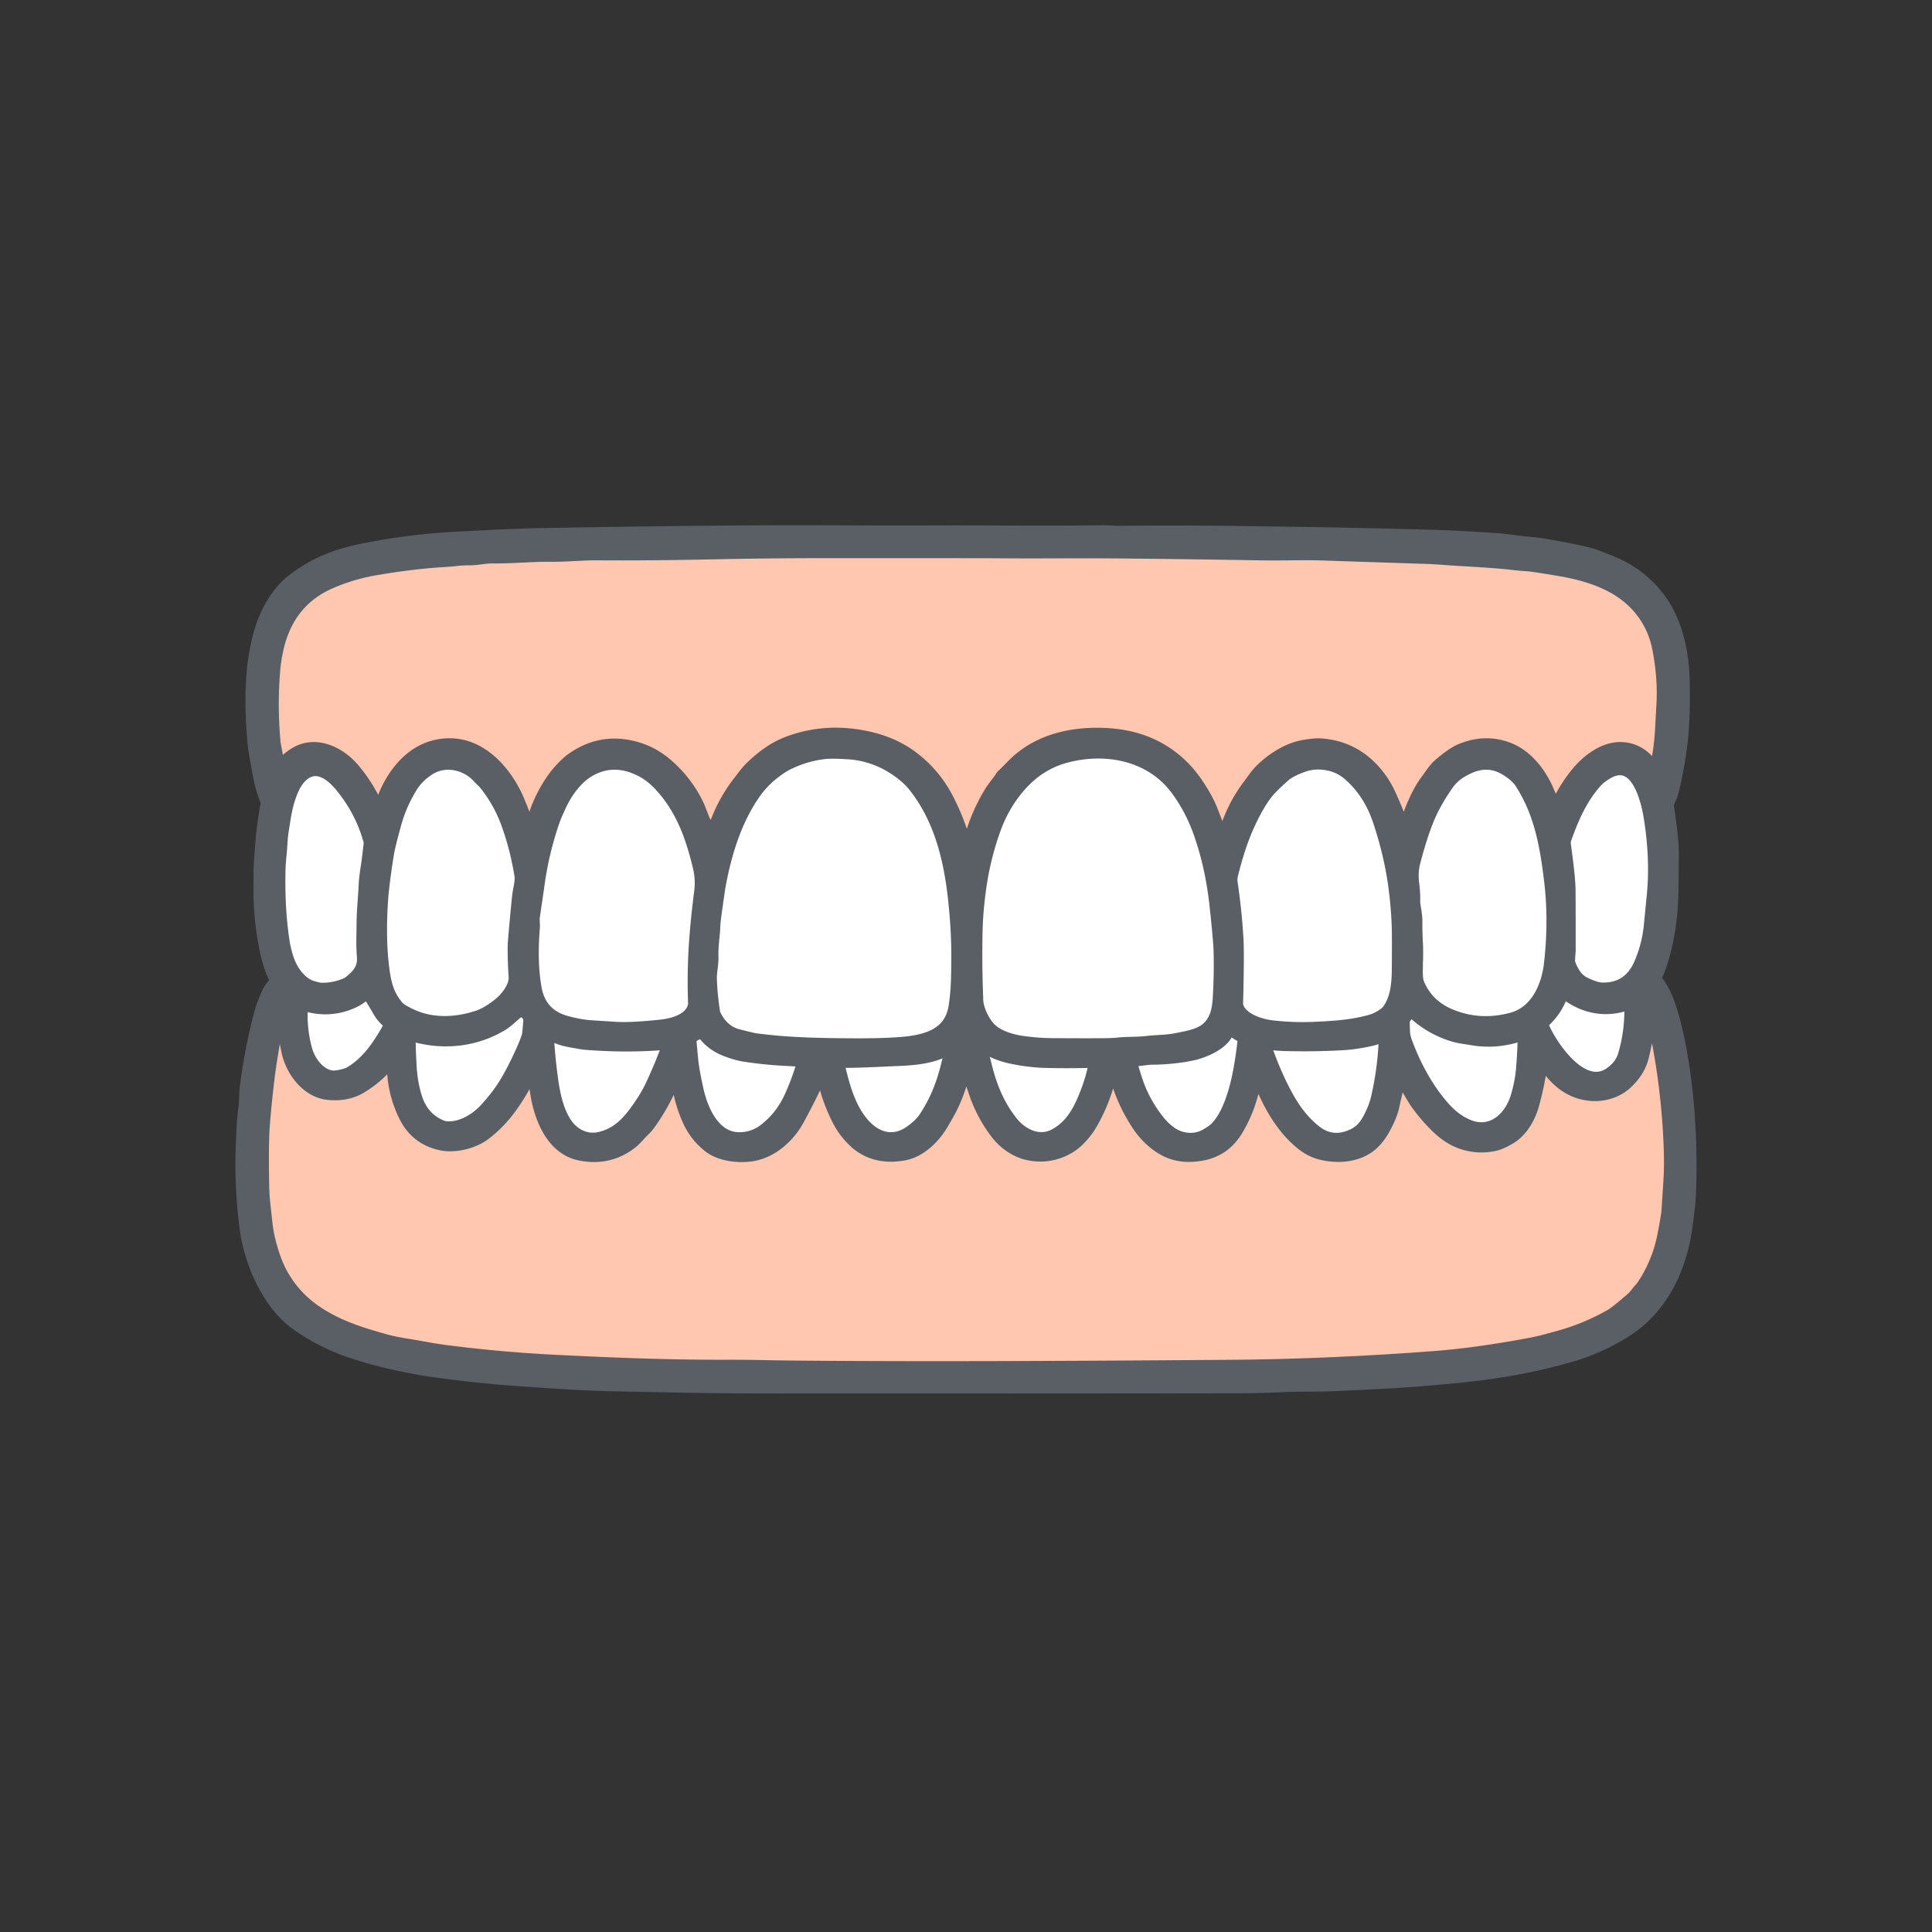 <svg xmlns="http://www.w3.org/2000/svg" width="80" height="80" fill="none"><rect width="100%" height="100%" fill="#333333" stroke="none"/><mask id="a" width="80" height="80" x="0" y="0" maskUnits="userSpaceOnUse" style="mask-type:alpha"><path fill="#fff" d="M0 0h80v80H0z"/></mask><g mask="url(#a)"><path fill="#5A5F66" d="M16.961 38.288a.16.16 0 0 1-.003.14 3 3 0 0 0-.13.3 8.7 8.7 0 0 0-.469 2.15q-.075.762-.132 1.216a1.4 1.4 0 0 1-.169.521c-.416.737-.873 1.39-1.56 1.796q-.167.1-.538.158c-.615.098-1.117-.539-1.274-1.078a5.4 5.4 0 0 1-.181-1.876 10.7 10.7 0 0 1 .303-1.9q.146-.578.393-1.118.402-.876.921-1.257a1.9 1.9 0 0 1 .745-.314q.355-.073.799.065.885.274 1.295 1.197m-.12-.033c-.287-.504-.656-.882-1.215-1.051-1.194-.362-2.017.553-2.407 1.56a9.2 9.2 0 0 0-.609 3.45c.008.703.117 1.559.637 2.022.318.284.824.29 1.194.089.646-.353 1.137-1.028 1.495-1.691.124-.233.2-.56.216-.794.08-1.182.218-2.383.696-3.44a.16.16 0 0 0-.007-.145M63.138 38.426q-.04-.105.064-.295.287-.523.745-.813a1.85 1.85 0 0 1 1.055-.304c1.196.032 1.899 1.27 2.168 2.291q.298 1.129.337 2.216a6.7 6.7 0 0 1-.266 2.178q-.128.428-.558.734c-1.079.766-2.262-.881-2.67-1.673-.141-.274-.202-.443-.222-.765a20 20 0 0 0-.217-2.025 8.6 8.6 0 0 0-.436-1.544m.101.001c.356.933.536 1.897.588 2.803a21 21 0 0 0 .096 1.033q.016.145.079.276.365.76.872 1.319c.417.46 1.148.914 1.744.504.438-.302.614-.815.688-1.361a9.5 9.5 0 0 0-.204-3.515c-.21-.864-.71-1.997-1.656-2.277q-.891-.264-1.656.348c-.23.184-.489.485-.558.77a.17.17 0 0 0 .007.1"/><path fill="#fff" d="M16.841 38.255a.16.16 0 0 1 .007.146c-.478 1.056-.616 2.257-.696 3.44a2.2 2.2 0 0 1-.217.793c-.357.663-.848 1.338-1.495 1.69-.37.202-.875.196-1.193-.088-.52-.463-.63-1.319-.637-2.021a9.2 9.2 0 0 1 .609-3.45c.39-1.008 1.213-1.923 2.407-1.561.559.17.928.547 1.215 1.051M63.232 38.326c.07-.284.328-.585.559-.77q.763-.612 1.655-.347c.947.28 1.446 1.412 1.656 2.276q.435 1.797.204 3.515c-.073.547-.25 1.06-.688 1.36-.596.411-1.326-.042-1.744-.503a5.5 5.5 0 0 1-.872-1.32.8.8 0 0 1-.08-.275 21 21 0 0 1-.095-1.033 9.4 9.4 0 0 0-.588-2.803.17.17 0 0 1-.007-.1"/><path fill="#5A5F66" d="M21.586 43.567q-.41.903-.777 1.463-.278.423-.71.895c-.414.453-1.076.839-1.698.743a.4.4 0 0 1-.07-.02q-.825-.314-1.103-1.203a5.3 5.3 0 0 1-.227-1.303 19 19 0 0 1-.035-1.685q.006-.164.051-.872a8 8 0 0 1 .086-.795q.038-.205.14-.789.061-.342.343-1.03.422-1.029 1.552-1.344.159-.043.631-.04.727.007 1.33.436.613.435.959 1.042c.112.198.112.367.08.617q-.165 1.25-.182 1.804-.023.766-.087 1.332-.02.17-.283.749m.452-3.972c.067-.392-.28-.839-.565-1.123q-.852-.851-1.998-.774c-.966.065-1.584.649-1.905 1.563q-.205.575-.285 1.069-.265 1.625-.19 3.53c.033.828.118 1.936.84 2.474.516.385 1.236.242 1.715-.136.938-.74 1.55-1.944 2.024-3.07q.098-.232.11-.466c.073-1.312.089-2.1.254-3.067M59.782 45.85c-.677-.77-1.199-1.731-1.554-2.703a1.4 1.4 0 0 1-.087-.354c-.033-.452.007-.84-.057-1.28-.037-.253.004-.562-.04-.833a37 37 0 0 1-.15-1.25.46.46 0 0 1 .056-.278q.261-.462.664-.828c.436-.397 1.117-.76 1.725-.734.225.01.458-.018.692.045.854.23 1.384.97 1.607 1.798q.144.532.151.573.162.855.258 1.835c.083.839.037 1.78-.033 2.54a5.7 5.7 0 0 1-.208 1.012c-.253.88-1.027 1.616-2.004 1.214a2.8 2.8 0 0 1-1.02-.756m-1.773-6.594a.3.3 0 0 0-.027.183c.173.943.186 1.73.231 3.035.013.353.06.554.187.875q.416 1.038 1.071 1.99c.563.817 1.8 1.87 2.755.893.462-.474.61-1.254.674-1.886a14.3 14.3 0 0 0-.294-4.66 3.8 3.8 0 0 0-.343-.89c-.364-.7-.917-1.076-1.727-1.102-1.07-.034-2.027.6-2.528 1.562"/><path fill="#fff" d="M21.473 38.472c.284.284.632.73.565 1.122-.165.967-.181 1.756-.254 3.068a1.4 1.4 0 0 1-.11.466c-.473 1.125-1.086 2.33-2.024 3.07-.48.377-1.199.52-1.714.136-.723-.539-.808-1.646-.84-2.474q-.077-1.905.189-3.53.08-.494.285-1.07c.322-.913.94-1.498 1.905-1.563q1.146-.077 1.998.775M58.009 39.256c.5-.962 1.457-1.596 2.527-1.561.81.025 1.363.402 1.727 1.101q.25.482.343.891.532 2.332.294 4.66c-.064.631-.212 1.411-.674 1.885-.955.977-2.192-.076-2.755-.892a10 10 0 0 1-1.071-1.991 2.3 2.3 0 0 1-.187-.874c-.045-1.305-.058-2.093-.231-3.036a.3.3 0 0 1 .026-.183"/><path fill="#5A5F66" d="M24.826 47.12c-.559.127-1.082-.14-1.398-.611-.323-.484-.473-1.156-.55-1.7q-.252-1.755-.192-3.041.037-.81.023-1.108a1 1 0 0 1 .01-.186c.118-.714.144-1.373.613-1.914a.3.3 0 0 1 .07-.058q.432-.254.944-.28.988-.054 1.491.005.397.047 1 .266.729.267 1.053.982a.2.2 0 0 1 .017.081c.003.208-.044.391-.063.657q-.099 1.395-.095 2.723 0 .121-.041.234a21 21 0 0 1-.704 1.713 6 6 0 0 1-.428.764c-.47.708-.928 1.287-1.75 1.473m2.95-7.372a.68.68 0 0 0-.12-.488c-.672-1.055-2.47-1.018-3.524-.903-.468.05-.78.216-.98.632a2.1 2.1 0 0 0-.196.574 17.8 17.8 0 0 0 .032 5.302c.116.744.359 1.889 1.232 2.137.63.18 1.269-.16 1.686-.631q.405-.46.563-.73.744-1.28 1.13-2.506c.025-.083.053-.243.055-.382q.011-1.726.121-3.005M56.823 46.033c-.188.417-.377.755-.794.956q-.864.412-1.589-.174a4.5 4.5 0 0 1-1.069-1.293 12.4 12.4 0 0 1-.861-1.886c-.16-.436-.22-.655-.217-1.09q.005-.584 0-1.601c-.004-.492-.038-.837-.073-1.346a.5.5 0 0 1 .04-.225c.519-1.175 2.243-1.224 3.372-1.17.78.037 1.342.364 1.497 1.17q.164.843.204 1.964.044 1.16-.006 1.978a13 13 0 0 1-.304 2.123 3 3 0 0 1-.2.594m.184-6.69c-.156-.772-.696-1.006-1.413-1.028-.996-.031-2.558-.037-3.137.891q-.162.26-.148.413c.047.492.123 1.287.123 1.918q0 .507.005 1.368.002.191.06.372c.364 1.142 1.257 3.422 2.551 3.744.49.122 1.046-.046 1.36-.466.274-.365.416-.775.535-1.255q.151-.617.218-1.35.162-1.755.005-3.566a9 9 0 0 0-.158-1.042"/><path fill="#fff" d="M27.775 39.748a39 39 0 0 0-.121 3.005c-.002.139-.03.3-.056.382a12.4 12.4 0 0 1-1.13 2.507q-.156.27-.562.729c-.417.471-1.056.81-1.686.631-.873-.248-1.116-1.393-1.232-2.137a17.8 17.8 0 0 1-.032-5.302q.034-.232.197-.574c.2-.416.51-.582.98-.632 1.053-.115 2.851-.152 3.524.903a.68.68 0 0 1 .118.488M55.594 38.315c.717.022 1.256.256 1.413 1.027q.12.583.159 1.041a20 20 0 0 1-.005 3.567 9 9 0 0 1-.219 1.35c-.118.48-.26.89-.534 1.255-.314.42-.87.588-1.36.466-1.294-.322-2.187-2.602-2.552-3.745a1.3 1.3 0 0 1-.059-.371q-.005-.861-.005-1.368c0-.631-.076-1.426-.123-1.919q-.014-.152.148-.412c.579-.929 2.141-.923 3.137-.891"/><path fill="#5A5F66" d="M30.608 47.133c-1.029-.002-1.534-1.14-1.729-2.02-.073-.332-.183-.857-.22-1.255l-.081-.86c-.074-.769-.038-1.51-.044-2.285-.002-.252.051-.512.085-.767q.063-.462.286-.755c.246-.325.76-.473 1.174-.507a9.7 9.7 0 0 1 2.465.115c.37.063.74.195.963.525q.127.187.155.65c.11 1.864-.172 3.796-.956 5.483q-.37.795-1.038 1.312a1.68 1.68 0 0 1-1.06.364m-.796-8.305c-.404.043-.849.302-.988.694-.113.318-.127.67-.161.99q-.06.552-.044 1.178.036 1.39.195 2.54c.135.967.457 2.696 1.715 2.797 1.39.112 2.193-1.63 2.52-2.74q.638-2.166.505-4.426c-.033-.58-.434-.846-.965-.942a9.7 9.7 0 0 0-2.777-.09M51.474 43.271c-.116.94-.289 1.946-.671 2.747q-.201.42-.455.68-.117.122-.415.294c-.46.265-1.038.202-1.463-.102a2.6 2.6 0 0 1-.527-.517q-.584-.75-.872-1.61a11 11 0 0 1-.453-1.803q-.027-.172-.132-1.065a12 12 0 0 1-.051-2.038c.021-.315.104-.609.396-.766a2.7 2.7 0 0 1 .85-.282 11.6 11.6 0 0 1 2.365-.148c.763.036 1.44.317 1.508 1.2q.075.986.05 1.7a23 23 0 0 1-.13 1.71m-4.37 1.288c.3.975 1.21 2.859 2.543 2.45.636-.195.96-.726 1.19-1.336q.233-.624.35-1.254.242-1.3.284-2.746c.018-.632.032-1.344-.062-2.017-.07-.509-.5-.777-.968-.828-.683-.073-3.714-.208-3.866.754a6 6 0 0 0-.05.782 13.5 13.5 0 0 0 .58 4.195"/><path fill="#fff" d="M28.824 39.521c.14-.391.584-.65.988-.693a9.7 9.7 0 0 1 2.777.091c.531.096.932.36.965.942a12.9 12.9 0 0 1-.505 4.425c-.327 1.11-1.13 2.853-2.52 2.74-1.258-.1-1.58-1.83-1.715-2.797a23 23 0 0 1-.195-2.539q-.016-.626.044-1.178c.034-.32.048-.672.161-.99"/><path fill="#5A5F66" d="M43.74 38.78c.226-.008.548.005.796.01.255.004.708.11.887.314.224.255.25.474.27.85q.013.228.009.408c-.017.773-.01 1.168-.069 1.745q-.104 1.002-.321 2.017a7 7 0 0 1-.266.94c-.285.779-.626 1.528-1.38 1.926-.642.341-1.344-.001-1.76-.52-.532-.666-.844-1.4-1.068-2.27q-.27-1.051-.34-1.69a23 23 0 0 1-.13-1.473 7.3 7.3 0 0 1 .064-1.285c.07-.506.372-.67.856-.785q.238-.057.769-.13c.537-.074 1.12-.04 1.682-.057m1.868 1.54c-.001-.59.008-1.239-.719-1.372a5 5 0 0 0-1.081-.082 82 82 0 0 0-1.793.08q-.216.017-.754.123-.72.141-.758.857-.113 2.194.411 4.192c.268 1.023.914 2.913 2.236 2.886 1.541-.033 2.064-2.766 2.245-3.896a17.4 17.4 0 0 0 .213-2.787M34.428 42.238c-.006-.296-.06-.544-.059-.842q.004-1.17.01-1.441c.024-.932.611-1.165 1.45-1.164q1.215 0 1.871.022.402.014.731.068.47.075.688.232c.414.297.502.62.51 1.156.008.479.04.966-.009 1.447q-.166 1.625-.536 2.858a6.3 6.3 0 0 1-.794 1.704q-.207.31-.63.6c-.637.435-1.315.282-1.834-.26-.627-.654-.885-1.621-1.086-2.473a6 6 0 0 1-.093-.448c-.048-.358-.13-.61-.172-.95a6 6 0 0 1-.047-.51m5.106-2.095c-.05-1.23-1.147-1.18-2.057-1.23a16 16 0 0 0-1.667-.014c-.918.044-1.323.183-1.326 1.204-.003.672-.005 1.33.04 1.942q.131 1.8.703 3.404c.266.747.773 1.516 1.633 1.559 1.264.063 1.935-1.76 2.183-2.684q.573-2.13.491-4.181"/><path fill="#fff" d="M49.647 47.01c-1.332.408-2.243-1.476-2.543-2.451a13.5 13.5 0 0 1-.58-4.195q.007-.503.051-.782c.152-.962 3.183-.827 3.866-.754.468.05.897.32.968.828.094.673.08 1.385.062 2.017a18 18 0 0 1-.284 2.746q-.117.63-.351 1.254c-.23.61-.553 1.141-1.189 1.336M37.477 38.912c.91.051 2.007 0 2.057 1.23a13.9 13.9 0 0 1-.49 4.182c-.25.923-.92 2.746-2.184 2.683-.86-.043-1.367-.812-1.633-1.558a12.9 12.9 0 0 1-.703-3.405c-.045-.61-.043-1.27-.04-1.941.003-1.021.408-1.16 1.326-1.205a16 16 0 0 1 1.667.014M44.889 38.947c.727.134.718.783.72 1.374q.002 1.444-.214 2.787c-.181 1.13-.704 3.863-2.245 3.896-1.322.027-1.968-1.863-2.236-2.886a13.7 13.7 0 0 1-.411-4.193q.037-.715.758-.857.538-.105.754-.122.276-.02 1.793-.08.523-.021 1.081.081"/><path fill="#5A5F66" d="M68.374 42.421c-.145 1.104-.274 2.153-1.332 2.773-.741.434-1.712.279-2.392-.232a3.2 3.2 0 0 1-.72-.742q.012-.08.071-.07a.05.05 0 0 1 .028.019q.373.513.772.787c.79.542 1.907.539 2.61-.16q.47-.465.609-1.01.167-.65.246-1.35a.07.07 0 0 1 .025-.045.07.07 0 0 1 .05-.013q.012 0 .033.043"/><path fill="#5A5F66" d="M11.596 42.432A32 32 0 0 0 11 47.257a18.3 18.3 0 0 0 .188 3.726c.129.815.442 1.65.946 2.306.495.643 1.237 1.146 1.973 1.462 1.643.702 3.491.99 5.322 1.197 2.357.266 4.384.352 7.102.443q.642.021 3.486.066 1.262.02 3.487.022 8.793.008 14.637.002 2.49-.001 5.473-.09 2.56-.074 4.874-.233a40 40 0 0 0 4.487-.55c1.192-.22 2.192-.497 3.222-.998q1.676-.818 2.318-2.57.275-.749.38-1.662.157-1.344.12-2.694l-.027-.741a30 30 0 0 0-.57-4.45q.007-.069.018-.073a.07.07 0 0 1 .05.008.07.07 0 0 1 .03.042q.532 2.52.624 5.011.028.76-.005 1.308-.035.58-.083 1.306-.017.27-.18 1.088a5.7 5.7 0 0 1-.744 1.888 2 2 0 0 1-.217.301c-.124.133-.199.266-.323.376q-.673.59-.913.723a9.3 9.3 0 0 1-2.062.86c-.5.137-.805.229-1.25.313q-2.221.417-3.996.552-2.87.216-5.691.307-1.435.046-3.01.056c-6.274.045-12.404.078-17.766.029-.94-.008-1.858-.037-2.715-.034-2.429.008-4.632-.08-7.022-.196a59 59 0 0 1-4.63-.405q-.48-.061-1.093-.174c-.533-.098-.986-.15-1.451-.277-1.069-.294-2.017-.594-2.898-1.195a4.43 4.43 0 0 1-1.74-2.29 6.5 6.5 0 0 1-.306-1.264q-.005-.039-.09-.81a9 9 0 0 1-.056-.815q-.034-1.825.028-2.59.084-1.028.205-1.988.089-.702.298-1.848.052-.277.166-.27"/><path fill="#FFC7AF" d="M68.417 42.493q.452 2.203.571 4.45l-.02.114a.04.04 0 0 1-.041.032.04.04 0 0 1-.036-.035c-.016-.257.008-.531-.022-.82q-.19-1.823-.287-2.353a10 10 0 0 0-.16-.693.035.035 0 0 0-.036-.026.04.04 0 0 0-.034.03c-.075.55-.293 1.192-.69 1.6a4 4 0 0 1-.324.316c-1.184.805-2.466.375-3.323-.634a.03.03 0 0 0-.012-.008.03.03 0 0 0-.027.007.03.03 0 0 0-.007.014c-.128.715-.299 1.702-.837 2.337-.944 1.112-2.52 1.064-3.571.145a6.7 6.7 0 0 1-1.465-1.814.03.03 0 0 0-.012-.01.027.027 0 0 0-.038.02c-.132.823-.434 1.665-1.04 2.27-.83.828-2.236.785-3.154.134-.2-.143-.36-.327-.526-.477a2.8 2.8 0 0 1-.354-.41 8 8 0 0 1-.836-1.429.037.037 0 0 0-.038-.023.039.039 0 0 0-.034.03c-.289 1.11-.854 2.326-2.024 2.675q-1.38.412-2.429-.52c-.718-.638-1.175-1.486-1.484-2.423q-.01-.031-.033-.037a.03.03 0 0 0-.037.022 6 6 0 0 1-.872 1.883c-.709 1.013-1.908 1.459-3.066.972q-.562-.237-1.065-.867c-.478-.599-.745-1.277-1.013-1.98a.03.03 0 0 0-.03-.02.03.03 0 0 0-.032.02c-.355.92-.765 1.82-1.524 2.486-.87.764-2.107.76-3.019.088a9 9 0 0 1-.356-.327 2 2 0 0 1-.31-.37 6.4 6.4 0 0 1-.623-1.257 2 2 0 0 1-.063-.239l-.048-.242a.077.077 0 0 0-.148-.019c-.588 1.553-1.732 3.27-3.676 2.91-1.29-.239-1.983-1.344-2.242-2.588a.5.5 0 0 0-.047-.115.052.052 0 0 0-.095.003 5.9 5.9 0 0 1-1.277 1.88c-.718.715-1.712 1.047-2.703.763a2 2 0 0 1-1.005-.655 3 3 0 0 1-.424-.64 6 6 0 0 1-.44-1.455 1 1 0 0 0-.036-.117.041.041 0 0 0-.075-.006 6.7 6.7 0 0 1-1.457 1.83c-.754.662-1.871.936-2.777.443a2.5 2.5 0 0 1-1.016-.989 4.3 4.3 0 0 1-.53-1.92.06.06 0 0 0-.065-.056.1.1 0 0 0-.03.011c-.105.08-.189.2-.282.28-.359.312-.752.606-1.185.719q-.346.09-.567.098a1.97 1.97 0 0 1-1.41-.492c-.509-.44-.69-.919-.902-1.59a.5.5 0 0 1-.032-.211q0-.01-.005-.017a.02.02 0 0 0-.014-.009l-.004-.001a.03.03 0 0 0-.018.003.02.02 0 0 0-.01.015q-.184.76-.236 1.276-.054.537-.112 1.083-.135 1.28-.114 2.708.009.598.012 1.114c.003.353.056.738.097 1.14.101.958.39 1.921.943 2.666.665.898 1.676 1.43 2.745 1.78q1.75.575 3.654.77c.315.034.667.11 1.019.132.56.037 1.002.112 1.607.151q.347.024.84.07.95.09 1.468.098.83.015 1.159.04c.947.076 1.562.054 2.712.092q.573.019 1.557.019.657 0 2.609.007c.106 0 .233.03.33.03q7.772.051 15.26.012.705-.004 1.171-.019c2.012-.066 3.788.012 5.155-.069.804-.047 1.637.012 2.391-.082.366-.047.803-.006 1.217-.053.334-.038.662-.021.964-.045q1.972-.15 4.138-.454a21 21 0 0 0 1.944-.394 9.8 9.8 0 0 0 1.943-.686q.456-.22.773-.444.494-.348.688-.564c.73-.815 1.076-1.79 1.27-2.933.14-.825.16-1.682.18-2.508q.003-.174.067-.452.038 1.35-.12 2.694a7.2 7.2 0 0 1-.38 1.661q-.641 1.754-2.318 2.57c-1.03.502-2.03.779-3.222.999a40 40 0 0 1-4.487.55q-2.315.16-4.874.233a194 194 0 0 1-5.473.09q-5.844.005-14.637-.002a242 242 0 0 1-3.487-.022q-2.843-.046-3.486-.066c-2.718-.091-4.745-.177-7.103-.443-1.83-.207-3.678-.495-5.321-1.197-.736-.316-1.478-.82-1.973-1.462-.504-.656-.817-1.491-.946-2.306A18.3 18.3 0 0 1 11 47.257q.113-2.423.596-4.826a.1.1 0 0 0 .038.047q.036.315.076.63c.11.886.455 1.633 1.272 2.093.726.41 1.631.219 2.271-.257q.463-.345.84-.79a.06.06 0 0 1 .07.006q.013.893.32 1.732c.394 1.075 1.384 1.794 2.55 1.607 1.339-.215 2.398-1.68 2.929-2.796q.015-.024.031-.009a.1.1 0 0 1 .029.054q.096 1.101.477 1.89.675 1.396 2.203 1.335c1.604-.065 2.73-1.764 3.22-3.104q.015-.03.053-.033.095.957.5 1.746.684 1.334 2.155 1.398c.811.035 1.602-.391 2.103-.984q.83-.983 1.184-2.342.127.08.109.124c.259 1.34 1.056 3.03 2.648 3.181 1.03.097 1.803-.443 2.355-1.258q.69-1.017.96-2.177a.023.023 0 0 1 .022-.019q.009 0 .015.005a.02.02 0 0 1 .008.014c.28 1.173.996 2.851 2.252 3.285.83.286 1.697.11 2.36-.456q.348-.298.636-.786.577-.98.757-1.96-.005-.142.096.093c.315 1.134.948 2.372 1.992 2.982.723.423 1.718.386 2.422-.07a2.65 2.65 0 0 0 .886-.965q.449-.816.591-1.722a.06.06 0 0 1-.008-.04.031.031 0 0 1 .048-.023l.036.023c.458 1.278 1.5 2.935 3.005 3.073q1.551.142 2.31-1.175a4 4 0 0 0 .533-2.042.24.24 0 0 1 .085.074q.553 1.19 1.528 2.061.537.48 1.288.653c1.15.262 2.223-.4 2.633-1.477q.39-1.02.339-1.942.135.09.108.11.294.423.719.742c.68.51 1.65.665 2.392.231 1.058-.619 1.187-1.669 1.332-2.772a.15.15 0 0 1 .043.072"/><path fill="#5A5F66" d="M16.093 44.153a5 5 0 0 1-.84.79c-.64.477-1.545.667-2.27.258-.818-.46-1.163-1.208-1.273-2.093q-.04-.315-.077-.63.045-.033.092-.018a.043.043 0 0 1 .03.037q.052.661.171 1.136c.193.762.817 1.578 1.66 1.662q.785.078 1.358-.267.597-.36 1.036-.85.093-.102.113-.025"/><path fill="#FFC7AF" d="m68.988 46.943.027.741a2.3 2.3 0 0 0-.068.453c-.018.825-.039 1.682-.178 2.507-.195 1.144-.541 2.118-1.271 2.933q-.195.217-.687.564a5.5 5.5 0 0 1-.774.444 9.8 9.8 0 0 1-1.943.687 21 21 0 0 1-1.944.394 67 67 0 0 1-4.138.454c-.302.023-.63.007-.964.045-.414.047-.85.006-1.217.052-.754.094-1.586.036-2.391.083-1.367.08-3.142.003-5.154.069q-.468.015-1.172.018-7.487.039-15.26-.011c-.096 0-.223-.03-.33-.03q-1.953-.009-2.608-.008-.984 0-1.558-.019c-1.15-.038-1.765-.016-2.712-.09q-.33-.028-1.16-.041a21 21 0 0 1-1.467-.099q-.492-.046-.84-.07c-.604-.039-1.046-.114-1.607-.15-.352-.023-.704-.099-1.02-.132a17.5 17.5 0 0 1-3.653-.77c-1.069-.35-2.08-.883-2.745-1.78-.552-.745-.842-1.708-.942-2.667-.042-.401-.095-.787-.098-1.14q-.003-.516-.012-1.114-.021-1.427.114-2.708.058-.546.112-1.083a10 10 0 0 1 .236-1.276.025.025 0 0 1 .028-.018l.004.002q.009 0 .015.009.005.006.004.016a.5.5 0 0 0 .032.212c.212.67.393 1.15.903 1.59q.609.525 1.41.492a3 3 0 0 0 .566-.099c.433-.113.826-.407 1.185-.718.093-.08.178-.2.283-.28a.06.06 0 0 1 .085.014q.01.014.01.03.046 1.045.529 1.92.34.621 1.017.99c.905.492 2.022.218 2.776-.443a6.8 6.8 0 0 0 1.458-1.83.04.04 0 0 1 .039-.022.04.04 0 0 1 .035.028q.029.077.035.117.148.824.441 1.454.14.3.425.64.403.483 1.004.655c.991.284 1.985-.048 2.703-.762a5.9 5.9 0 0 0 1.277-1.88.053.053 0 0 1 .095-.004q.039.075.047.116c.259 1.244.952 2.349 2.242 2.588 1.945.36 3.088-1.358 3.676-2.91a.077.077 0 0 1 .148.018l.048.242q.03.148.063.24.233.642.623 1.257.121.19.31.369.316.297.356.327c.912.672 2.15.676 3.019-.088.759-.666 1.17-1.565 1.524-2.485a.04.04 0 0 1 .013-.015.03.03 0 0 1 .037 0q.008.006.012.015c.268.702.535 1.38 1.013 1.98q.503.63 1.066.866c1.157.487 2.357.042 3.066-.972a6 6 0 0 0 .872-1.883.03.03 0 0 1 .014-.018.03.03 0 0 1 .022-.004q.024.006.033.037c.309.938.767 1.786 1.485 2.424q1.048.93 2.428.519c1.17-.349 1.735-1.565 2.024-2.675a.04.04 0 0 1 .012-.02.038.038 0 0 1 .044-.004q.012.006.016.018.35.765.836 1.428.194.264.354.41c.166.15.325.334.526.477.919.651 2.324.694 3.155-.135.606-.604.907-1.446 1.039-2.27q.001-.008.008-.014a.03.03 0 0 1 .03-.005q.008.004.012.01a6.7 6.7 0 0 0 1.465 1.815c1.052.918 2.627.967 3.57-.145.54-.635.71-1.622.838-2.338q.001-.008.007-.013a.026.026 0 0 1 .04 0c.856 1.01 2.138 1.44 3.322.634q.048-.033.324-.315c.397-.41.615-1.05.69-1.6a.04.04 0 0 1 .011-.021.035.035 0 0 1 .045-.003.04.04 0 0 1 .013.02q.108.404.16.692.1.53.289 2.354c.029.288.006.563.021.82q0 .014.012.024.01.01.025.011a.04.04 0 0 0 .026-.008.04.04 0 0 0 .015-.024z"/><path fill="#5A5F66" d="M21.962 44.703c-.53 1.117-1.59 2.581-2.929 2.796-1.166.187-2.156-.532-2.55-1.607a5.2 5.2 0 0 1-.32-1.732q0-.045.027-.041.08.012.082.098.036 1.128.519 2.052.48.92 1.508 1.123c.544.106 1.279-.07 1.732-.395q.325-.232.672-.597.567-.596 1.158-1.694.04-.072.1-.003M63.823 44.11q.05.921-.339 1.942c-.41 1.078-1.483 1.74-2.633 1.477a2.85 2.85 0 0 1-1.288-.653 6.3 6.3 0 0 1-1.528-2.061q.075-.044.12.034.334.594.432.741.29.442.804.975.497.511 1.015.723a2.5 2.5 0 0 0 1.5.119q.26-.055.656-.298c.449-.275.764-.826.904-1.298q.21-.708.357-1.7M46.039 44.607q-.18.98-.757 1.96a3.1 3.1 0 0 1-.635.786 2.38 2.38 0 0 1-2.361.456c-1.256-.434-1.973-2.112-2.252-3.285a.02.02 0 0 0-.008-.014.024.024 0 0 0-.03 0 .02.02 0 0 0-.008.014q-.27 1.16-.959 2.177c-.552.815-1.325 1.355-2.355 1.258-1.592-.15-2.39-1.84-2.648-3.18l.015-.068a.03.03 0 0 1 .03-.025.03.03 0 0 1 .03.025q.21.921.653 1.756.202.381.576.756c.574.573 1.311.723 2.094.582.69-.124 1.272-.702 1.616-1.299q.26-.45.298-.523a6.3 6.3 0 0 0 .546-1.465.1.1 0 0 1 .072-.07q.135-.03.181.11.175.536.253.757.33.924.887 1.632c.33.418.81.76 1.365.858a2.3 2.3 0 0 0 1.814-.415c.225-.162.534-.517.708-.812q.548-.93.8-1.993.006-.022.075.022M33.918 44.654q-.355 1.358-1.185 2.341c-.501.594-1.291 1.02-2.103.984q-1.471-.064-2.155-1.398a4.8 4.8 0 0 1-.5-1.746q.09-.02.1.049.115.815.431 1.502.314.683.863 1.1c.454.345 1.178.437 1.746.355.826-.12 1.534-.745 1.925-1.453q.414-.747.877-1.734M52.026 44.925a5.2 5.2 0 0 1-.592 1.722q-.337.611-.885.966c-.704.455-1.699.492-2.422.07-1.044-.611-1.677-1.85-1.992-2.983q-.012-.034.006-.04a.07.07 0 0 1 .058.001.08.08 0 0 1 .038.045q.304 1.005.863 1.85.228.346.46.567c.632.612 1.272.845 2.169.696q.975-.16 1.497-1.034.525-.879.72-1.906a.03.03 0 0 1 .01-.018.032.032 0 0 1 .04-.003q.008.007.012.016zM27.922 44.87c-.49 1.339-1.616 3.039-3.22 3.103q-1.53.06-2.203-1.335-.381-.789-.477-1.89.048-.103.098-.028.03.045.038.131c.089 1.123.57 2.706 1.877 2.96q1.137.22 2.03-.424c.267-.192.427-.422.664-.643q.081-.078.228-.289.525-.753.87-1.575.016-.04.058-.041.02-.003.037.03M57.95 44.74q.005 1.11-.532 2.043-.76 1.317-2.31 1.175c-1.507-.138-2.548-1.795-3.006-3.073q.072-.062.13.074c.416.97.926 1.821 1.699 2.433q.37.292.827.396c.629.142 1.336.094 1.87-.257q.387-.255.675-.77.302-.54.392-.952.11-.507.255-1.068"/><path fill="#5A5F66" stroke="#5A5F66" stroke-linejoin="round" stroke-width=".5" d="M17.71 37.555q.72-.562 1.376-.665c.723-.114 1.678.008 2.32.42.42.271.667.528.99.9q.034.038.081.057.048.018.099.012a.2.2 0 0 0 .157-.11.8.8 0 0 1 .292-.303q.605-.41 1.49-.392.974.018 1.493.053c.404.026.935.149 1.332.354q.541.278.937.727a.15.15 0 0 0 .167.042.2.2 0 0 0 .052-.032c.152-.144.2-.193.363-.29q.543-.328 1.42-.384 1.213-.078 2.454.158.68.129 1.234.582a.13.13 0 0 0 .169-.002c.216-.187.348-.322.611-.41a4 4 0 0 1 1.254-.182 51 51 0 0 1 1.868.024q.504.017 1.087.187.498.145.858.505a.22.22 0 0 0 .307.002c.49-.474 1.037-.557 1.697-.655q.316-.047.55-.041c.372.007.755-.04 1.172-.033 1.024.015 1.819-.04 2.46.654a.03.03 0 0 0 .04.005l.472-.344q.071-.052.157-.077.598-.175.673-.191a9.9 9.9 0 0 1 2.967-.16c.53.054.966.22 1.354.549a.193.193 0 0 0 .265-.012c.071-.073.134-.168.222-.24q.483-.389 1.05-.572c.222-.072.653-.16.98-.185a11 11 0 0 1 1.736-.004c.563.047 1.098.273 1.442.694q.025.03.063.043.203.061.359-.133c.174-.219.252-.332.44-.479q1.075-.845 2.41-.768c.657.038 1.31.284 1.79.696q.079.069.223-.024a.2.2 0 0 0 .045-.043q.3-.445.396-.523c.988-.797 2.317-.944 3.37-.233q.566.38.935 1.081.562 1.065.712 2.314a.33.33 0 0 0 .133.227l.367.267a.1.1 0 0 1 .022.021c.295.365.5.913.657 1.478q.355 1.28.544 2.971.238 2.125.154 4.3c-.02.5-.085.899-.147 1.4a7.3 7.3 0 0 1-.457 1.77 5.6 5.6 0 0 1-1.078 1.744q-.566.62-1.418 1.078a9 9 0 0 1-1.645.708q-2.16.65-4.69.906a67 67 0 0 1-3.845.29l-1.324.062c-.886.041-1.483.011-2.394.054a45 45 0 0 1-2.009.041q-7.425.01-15.96.008c-2.943-.002-4.697.009-7.105-.042l-2.59-.051q-1.137-.02-3.846-.212a49 49 0 0 1-3.844-.42c-.3-.046-.59-.11-.988-.185a17 17 0 0 1-1.932-.506 8.6 8.6 0 0 1-2.516-1.267c-.362-.268-.725-.686-.994-1.105a6.9 6.9 0 0 1-1.025-2.822 20 20 0 0 1-.148-3.623c.015-.338.031-.924.098-1.343.042-.27.02-.532.058-.847q.198-1.603.615-3.148.07-.258.257-.69.207-.48.631-.716a.34.34 0 0 0 .162-.207c.09-.328.146-.724.266-1.097a8.4 8.4 0 0 1 .52-1.259q.154-.305.519-.734.868-1.023 2.233-.893.714.07 1.22.41c.353.238.635.45.843.819q.06.108.21.068a.14.14 0 0 0 .055-.027Zm-.749.733q-.41-.923-1.295-1.197-.444-.138-.799-.065-.44.09-.745.314-.52.381-.92 1.257-.249.54-.394 1.117-.238.94-.303 1.9a5.4 5.4 0 0 0 .181 1.877c.157.54.66 1.176 1.274 1.078q.37-.06.537-.158c.688-.406 1.145-1.06 1.561-1.796q.134-.235.169-.52.057-.457.132-1.216.12-1.196.47-2.15.055-.157.129-.301a.16.16 0 0 0 .003-.14Zm46.177.137q.313.836.436 1.545.138.797.217 2.024c.02.322.08.492.222.766.408.791 1.591 2.439 2.67 1.673q.43-.306.558-.734.31-1.026.266-2.178a10 10 0 0 0-.337-2.216c-.27-1.02-.972-2.26-2.168-2.291a1.85 1.85 0 0 0-1.055.304 2.16 2.16 0 0 0-.745.813q-.103.19-.064.294Zm-41.552 5.142q.263-.58.283-.749.064-.566.087-1.332.016-.553.181-1.804c.033-.25.033-.42-.08-.617a3.2 3.2 0 0 0-.957-1.042 2.28 2.28 0 0 0-1.33-.435q-.474-.005-.632.04-1.13.314-1.552 1.343-.282.688-.342 1.03l-.14.789a8 8 0 0 0-.087.795q-.045.709-.051.872-.024.624.035 1.685.038.696.227 1.302.279.89 1.104 1.205a.4.4 0 0 0 .07.019c.62.096 1.283-.29 1.697-.743q.432-.472.71-.895.367-.559.777-1.463Zm38.196 2.284q.465.528 1.02.756c.977.402 1.751-.333 2.004-1.213a5.7 5.7 0 0 0 .208-1.013c.07-.76.116-1.7.033-2.54a21 21 0 0 0-.258-1.835 22 22 0 0 0-.15-.573c-.224-.828-.754-1.568-1.608-1.797-.234-.064-.467-.036-.692-.046-.608-.026-1.289.338-1.725.734a3.3 3.3 0 0 0-.664.828.46.46 0 0 0-.057.277q.11.997.151 1.251c.044.271.003.58.04.832.064.44.024.829.057 1.281q.012.148.087.354c.355.972.877 1.934 1.554 2.704Zm-34.956 1.27c.822-.187 1.28-.767 1.75-1.474q.24-.363.427-.764.37-.795.705-1.713a.7.7 0 0 0 .041-.234 37 37 0 0 1 .095-2.723c.019-.266.066-.45.063-.657a.2.2 0 0 0-.017-.081 1.78 1.78 0 0 0-1.053-.982q-.603-.218-1-.266-.503-.058-1.491-.006a2.05 2.05 0 0 0-.944.281.3.3 0 0 0-.07.058c-.47.54-.495 1.2-.613 1.914a1 1 0 0 0-.01.186q.015.297-.023 1.108-.06 1.285.191 3.041c.078.544.228 1.216.552 1.7.315.47.838.738 1.397.611Zm31.997-1.089q.13-.288.2-.593.24-1.042.304-2.124.049-.818.006-1.977a13 13 0 0 0-.204-1.965c-.155-.805-.718-1.132-1.497-1.17-1.129-.053-2.853-.005-3.373 1.17a.5.5 0 0 0-.04.225c.036.51.07.855.073 1.347q.006 1.017.001 1.602c-.003.434.057.653.217 1.089q.384 1.05.861 1.886.455.795 1.07 1.293.723.586 1.588.173c.417-.2.605-.539.794-.956Zm-26.215 1.101a1.68 1.68 0 0 0 1.06-.365q.667-.516 1.038-1.31c.784-1.688 1.066-3.62.956-5.484q-.028-.464-.155-.65c-.222-.33-.594-.462-.963-.525a9.7 9.7 0 0 0-2.465-.115c-.413.034-.928.182-1.174.506q-.223.294-.286.756c-.034.255-.087.515-.085.767.006.774-.03 1.516.044 2.285l.081.86c.037.398.147.922.22 1.255.195.88.7 2.018 1.729 2.02Zm20.866-3.862c.068-.55.114-1.283.13-1.71q.025-.713-.05-1.7c-.067-.883-.745-1.164-1.508-1.2a11.6 11.6 0 0 0-2.366.148 2.7 2.7 0 0 0-.85.282c-.29.157-.374.451-.395.766a12 12 0 0 0 .051 2.038q.105.893.132 1.065.13.84.453 1.803.288.86.872 1.61.246.315.527.517c.425.304 1.003.367 1.463.102q.297-.172.415-.294.254-.26.455-.68c.382-.801.555-1.806.671-2.747ZM43.74 38.78c-.562.018-1.145-.016-1.682.058a9 9 0 0 0-.77.13c-.483.115-.785.28-.855.785q-.09.635-.065 1.285.018.453.13 1.474.072.636.341 1.69c.223.87.536 1.603 1.068 2.269.416.519 1.118.861 1.76.52.754-.399 1.095-1.147 1.38-1.927q.155-.423.266-.94.218-1.012.321-2.016c.06-.577.052-.972.069-1.745q.004-.18-.008-.408c-.02-.376-.047-.596-.27-.85-.18-.205-.633-.31-.888-.315-.248-.004-.57-.017-.797-.01Zm-9.31 3.458q.004.148.046.509c.042.34.124.592.172.951q.017.124.093.448c.201.851.459 1.819 1.086 2.472.519.543 1.197.696 1.834.261q.423-.29.63-.6.514-.77.794-1.704.37-1.233.536-2.858c.049-.482.017-.969.01-1.447-.009-.535-.097-.859-.511-1.156q-.219-.156-.687-.233a6 6 0 0 0-.732-.067 62 62 0 0 0-1.872-.022c-.838-.001-1.425.231-1.449 1.164q-.006.27-.01 1.44c0 .299.053.547.06.842ZM63.93 44.22q.027-.02-.108-.11a12.5 12.5 0 0 1-.358 1.7c-.14.473-.455 1.024-.904 1.3q-.396.24-.655.297a2.5 2.5 0 0 1-1.5-.12q-.519-.21-1.015-.722a7 7 0 0 1-.804-.975 18 18 0 0 1-.433-.74q-.045-.08-.119-.035a.24.24 0 0 0-.085-.074q-.146.561-.255 1.068-.09.411-.392.951-.288.515-.676.771c-.533.35-1.24.4-1.87.257a2.05 2.05 0 0 1-.826-.396c-.773-.612-1.283-1.463-1.698-2.433q-.06-.135-.131-.074l-.036-.023a.031.031 0 0 0-.042.008.03.03 0 0 0-.006.015.06.06 0 0 0 .008.04l-.018-.05a.03.03 0 0 0-.033-.023.031.031 0 0 0-.029.026q-.195 1.029-.72 1.907-.522.873-1.497 1.034c-.897.149-1.537-.084-2.17-.696a3.3 3.3 0 0 1-.46-.567 7 7 0 0 1-.861-1.85.08.08 0 0 0-.039-.045.07.07 0 0 0-.058-.002q-.018.008-.006.041-.101-.236-.096-.093-.068-.045-.074-.022a7.2 7.2 0 0 1-.801 1.993c-.174.295-.483.65-.708.812a2.3 2.3 0 0 1-1.814.416c-.555-.1-1.035-.44-1.365-.859a5.8 5.8 0 0 1-.886-1.633 36 36 0 0 1-.254-.756q-.045-.14-.18-.11a.1.1 0 0 0-.073.07q-.171.735-.546 1.465-.039.075-.298.523c-.344.597-.926 1.175-1.616 1.299-.783.14-1.52-.01-2.094-.582a3.2 3.2 0 0 1-.576-.756 7.1 7.1 0 0 1-.652-1.756.03.03 0 0 0-.03-.025.03.03 0 0 0-.031.025l-.015.067q.018-.045-.109-.124-.463.987-.877 1.734c-.391.708-1.1 1.333-1.925 1.453-.569.082-1.292-.01-1.746-.355a2.85 2.85 0 0 1-.863-1.1 5.4 5.4 0 0 1-.432-1.502q-.01-.069-.1-.048-.038.003-.052.033-.016-.033-.037-.03a.06.06 0 0 0-.058.04 8.4 8.4 0 0 1-.87 1.576q-.147.21-.229.289c-.236.22-.396.451-.663.643q-.894.644-2.03.424c-1.307-.254-1.788-1.837-1.877-2.96a.3.3 0 0 0-.038-.131q-.05-.074-.098.028a.1.1 0 0 0-.029-.054q-.017-.015-.031.009-.062-.069-.101.003-.591 1.098-1.158 1.693a5 5 0 0 1-.672.598c-.453.324-1.188.501-1.732.395q-1.028-.203-1.508-1.123a4.7 4.7 0 0 1-.518-2.052q-.004-.086-.083-.099-.025-.005-.027.042a.06.06 0 0 0-.07-.006q-.02-.078-.113.024-.44.49-1.036.85-.573.345-1.357.267c-.844-.084-1.468-.9-1.66-1.662a7 7 0 0 1-.173-1.136.04.04 0 0 0-.01-.023.04.04 0 0 0-.02-.014q-.045-.015-.09.018a.1.1 0 0 1-.038-.047q-.116-.006-.166.27-.21 1.146-.298 1.85-.12.958-.205 1.987-.062.765-.029 2.59.006.355.057.814.084.773.09.81.07.572.305 1.265a4.43 4.43 0 0 0 1.741 2.29c.881.6 1.83.9 2.898 1.195.465.127.918.179 1.45.277q.614.113 1.094.174 2.256.29 4.63.405c2.39.116 4.593.204 7.022.196.857-.003 1.774.026 2.715.034 5.362.05 11.491.016 17.766-.029q1.575-.01 3.01-.056a131 131 0 0 0 5.69-.307q1.776-.135 3.997-.552c.445-.084.75-.176 1.25-.313a9.3 9.3 0 0 0 2.061-.86q.24-.134.913-.723c.125-.11.2-.243.324-.376q.094-.1.217-.302a5.7 5.7 0 0 0 .745-1.887q.162-.819.179-1.088.048-.727.083-1.306.032-.547.005-1.308a29.4 29.4 0 0 0-.624-5.012.07.07 0 0 0-.03-.041.06.06 0 0 0-.05-.008q-.01.004-.019.073a.15.15 0 0 0-.043-.072q-.021-.042-.032-.043a.067.067 0 0 0-.076.058 10 10 0 0 1-.246 1.35q-.14.545-.609 1.01c-.703.699-1.82.702-2.61.16q-.399-.274-.771-.788a.05.05 0 0 0-.029-.017q-.06-.012-.07.069Z"/><path fill="#5A5F66" d="M64.412 33.239q.055-.102.108-.21a4.6 4.6 0 0 1 1.205-1.594c.84-.705 2.02-.833 2.705.155a.039.039 0 0 0 .04.016.04.04 0 0 0 .02-.011.04.04 0 0 0 .011-.02q.264-1.577.216-3.12l-.097-1.17c-.13-1.074-.628-2.057-1.503-2.657-.85-.583-1.887-.836-2.931-.992a33 33 0 0 0-2.802-.296c-3.393-.213-6.726-.274-9.993-.312a950 950 0 0 0-15.222-.05q-7.545.034-8.163.042-3.686.056-4.408.076a136 136 0 0 0-3.698.14c-1.582.091-2.812.177-4.257.425-.794.136-1.596.346-2.328.756-1.398.784-1.79 2.185-1.873 3.686-.064 1.126-.043 2.297.162 3.429a.026.026 0 0 0 .033.02.03.03 0 0 0 .012-.008q.679-.793 1.644-.637c1.097.177 1.924 1.414 2.34 2.328q-.042.1-.106-.03a6.6 6.6 0 0 0-.865-1.34c-.574-.691-1.57-1.19-2.43-.677q-.258.153-.474.37a.3.3 0 0 1-.183.075.05.05 0 0 1-.033-.008.04.04 0 0 1-.018-.028q-.15-.79-.152-.82a16.8 16.8 0 0 1-.002-3.204c.03-.319.125-.757.196-1.004q.498-1.708 2.053-2.414.9-.408 1.997-.594 1.372-.234 2.547-.315.56-.037.636-.046.442-.048.633-.042c.31.008.632-.082.962-.078.8.01 1.696-.078 2.405-.068.594.008 1.334-.066 1.963-.061q2.049.017 4.735-.04a224 224 0 0 1 4.733-.05q6.39 0 7.075.006c1.818.017 3.246-.012 5.28.01q2.517.024 5.665.077c.777.013 1.72-.023 2.54.005q1.308.045 4.24.14c.456.014.82.052 1.345.083q1.56.089 2.13.154.535.06.765.072.17.007 1.247.187c1.199.201 2.424.57 3.27 1.494q.675.74.88 1.781.232 1.185.173 2.28l-.058 1.049c-.025.48-.08.895-.156 1.318q-.03.171-.2.143a.12.12 0 0 1-.075-.043q-.51-.628-1.233-.641c-.678-.013-1.332.458-1.773.976a6.2 6.2 0 0 0-.835 1.294.067.067 0 0 1-.037.034.06.06 0 0 1-.048-.003q-.016-.008-.013-.038"/><path fill="#FFC7AF" d="M68.62 27.285q-.011.063-.083.039l-.011-.008a.03.03 0 0 1-.006-.013 3.67 3.67 0 0 0-1.014-2.215c-.7-.73-1.753-1.082-2.721-1.264a26 26 0 0 0-1.742-.262c-.769-.09-1.68-.122-2.423-.193-.387-.037-.817-.006-1.158-.051a7 7 0 0 0-.866-.05c-.631 0-1.396-.076-2.092-.073-1.145.004-2.467-.073-3.63-.067-1.62.01-3.404-.05-5.364-.054q-10.722-.016-12.891-.006-4.079.021-4.231.018c-1.435-.015-2.617.055-4.068.039a49 49 0 0 0-2.043.035l-2.042.068a185 185 0 0 0-3.27.15q-1.41.095-2.668.266c-.933.126-1.904.321-2.764.748q-1.271.63-1.712 2.021-.138.435-.17.63a12.5 12.5 0 0 0-.143 2.815q.04.645.112 1.27.013.116.034.158a.1.1 0 0 0 .018.022.06.06 0 0 0 .078-.003c1.541-1.422 3.233.308 3.841 1.669a.058.058 0 0 0 .087.023.06.06 0 0 0 .02-.027 3.93 3.93 0 0 1 1.22-1.737q.969-.796 2.206-.546c1.355.274 2.331 1.745 2.754 2.958a.05.05 0 0 0 .045.032.05.05 0 0 0 .045-.033q.236-.729.659-1.372c.541-.825 1.271-1.376 2.211-1.578a2.9 2.9 0 0 1 1.255 0q.686.152 1.2.511a5.33 5.33 0 0 1 2.084 2.816.04.04 0 0 0 .03.025q.01.003.02-.002a.04.04 0 0 0 .016-.011c.06-.08.081-.193.131-.31q.33-.775.884-1.516c.194-.258.309-.349.56-.609q.956-.988 2.423-1.309.59-.128 1.497-.11c.239.005.426.063.658.085q.236.022.489.087 1.937.504 3.055 2.217.543.834.827 1.726a.065.065 0 0 0 .1.033.07.07 0 0 0 .024-.032q.307-.9.777-1.643a5.5 5.5 0 0 1 1.192-1.363 4.95 4.95 0 0 1 2.217-1.009c1.323-.25 2.725-.087 3.894.601.173.102.305.226.468.33q.17.107.334.267a6.3 6.3 0 0 1 1.593 2.567.05.05 0 0 0 .093.001 7.2 7.2 0 0 1 .902-1.704c.237-.331.613-.649.794-.848q.189-.209.714-.482 1.06-.555 2.164-.31c1.4.31 2.332 1.528 2.77 2.809a.07.07 0 0 1-.008.058q-.01.017-.05.011c-.398-1.138-1.166-2.242-2.289-2.659a3.1 3.1 0 0 0-2.122-.017c-1.47.496-2.465 2.13-2.91 3.515a.02.02 0 0 1-.02.014l-.011-.004-.007-.01a6.4 6.4 0 0 0-1.277-2.455q-1.269-1.517-3.354-1.654a7.4 7.4 0 0 0-1.234.004q-1.916.206-3.148 1.569a6.55 6.55 0 0 0-1.493 2.812.2.2 0 0 1-.018.06q-.01.02-.026.013a.1.1 0 0 1-.03-.02c-.571-2.09-1.851-3.837-4.055-4.329-.572-.127-1.205-.14-1.837-.112-2.312.1-3.974 1.93-4.657 3.997l-.075.07a5.4 5.4 0 0 0-1.006-2.063c-.89-1.12-2.114-1.805-3.574-1.51-1.527.308-2.484 1.835-2.851 3.21a.032.032 0 0 1-.05.017.03.03 0 0 1-.012-.017c-.449-1.59-1.622-3.39-3.484-3.282-1.356.079-2.294 1.292-2.698 2.47q-.006.037-.035.046-.025.008-.04-.01c-.415-.913-1.242-2.15-2.34-2.328q-.964-.155-1.643.637a.03.03 0 0 1-.027.009l-.012-.008a.03.03 0 0 1-.006-.013c-.205-1.131-.226-2.303-.163-3.429.084-1.5.476-2.902 1.874-3.686.732-.41 1.534-.62 2.328-.756 1.444-.248 2.675-.333 4.257-.425q1.21-.07 3.698-.14.721-.02 4.408-.075.618-.009 8.162-.043a949 949 0 0 1 15.223.05c3.267.038 6.6.099 9.993.312q1.41.087 2.802.296c1.044.156 2.081.409 2.931.992.875.6 1.372 1.584 1.503 2.657"/><path fill="#FFC7AF" d="m68.62 27.285.097 1.17q-.037-.002-.058.016-.02.016-.018.058.02 1.4-.185 2.793a.05.05 0 0 1-.06.042.1.1 0 0 1-.024-.012c-.524-.483-1.085-.726-1.798-.491a3.07 3.07 0 0 0-1.42.994q-.33.398-.478.677-.129.24-.227.38a.05.05 0 0 1-.088-.012 3.9 3.9 0 0 0-1.093-1.62 2.5 2.5 0 0 0-1.515-.645q-1.32-.09-2.306.911a6 6 0 0 0-.437.477 6.4 6.4 0 0 0-.81 1.58q-.025.066-.193.152l-.062-.175q.04.005.05-.01a.07.07 0 0 0 .008-.059c-.437-1.28-1.37-2.5-2.77-2.81q-1.103-.243-2.164.31-.524.274-.714.484c-.18.198-.557.516-.793.847a7.2 7.2 0 0 0-.904 1.705.05.05 0 0 1-.092-.002 6.3 6.3 0 0 0-1.593-2.567 2 2 0 0 0-.333-.267c-.164-.104-.296-.227-.469-.33-1.168-.688-2.57-.85-3.894-.6a4.95 4.95 0 0 0-2.217 1.008 5.5 5.5 0 0 0-1.191 1.363 7.7 7.7 0 0 0-.778 1.643.07.07 0 0 1-.063.044.065.065 0 0 1-.061-.045 7 7 0 0 0-.827-1.726q-1.118-1.712-3.055-2.216a3 3 0 0 0-.489-.088c-.232-.022-.419-.08-.658-.085q-.907-.018-1.497.11-1.467.32-2.423 1.31c-.251.26-.366.35-.56.608q-.555.741-.884 1.515c-.05.118-.07.231-.131.31a.04.04 0 0 1-.016.013.038.038 0 0 1-.05-.024 5.33 5.33 0 0 0-2.084-2.816 3.3 3.3 0 0 0-1.2-.511 2.9 2.9 0 0 0-1.255 0c-.94.202-1.67.754-2.211 1.578a5.7 5.7 0 0 0-.66 1.372.047.047 0 0 1-.072.024.05.05 0 0 1-.017-.023c-.423-1.213-1.398-2.684-2.754-2.958q-1.237-.25-2.206.546a3.93 3.93 0 0 0-1.22 1.737.058.058 0 0 1-.107.004c-.608-1.361-2.3-3.091-3.84-1.67a.06.06 0 0 1-.053.016.1.1 0 0 1-.026-.012.1.1 0 0 1-.018-.022.6.6 0 0 1-.034-.158q-.072-.625-.112-1.27-.087-1.413.144-2.815.032-.195.17-.63.44-1.39 1.71-2.02c.86-.428 1.832-.623 2.765-.75a40 40 0 0 1 2.668-.264 185 185 0 0 1 3.27-.15l2.042-.069q1.328-.043 2.043-.035c1.45.016 2.633-.054 4.068-.038q.153 0 4.231-.018 2.169-.011 12.892.006c1.96.003 3.743.064 5.364.053 1.162-.006 2.484.071 3.63.067.695-.003 1.46.072 2.09.074q.494 0 .867.05c.341.044.77.013 1.158.05.744.07 1.655.103 2.423.193q.927.11 1.742.263c.968.181 2.021.534 2.721 1.263q.877.915 1.015 2.215 0 .008.005.013l.011.008q.072.024.083-.039"/><path fill="#FFC7AF" d="M68.717 28.456a16 16 0 0 1-.216 3.119.04.04 0 0 1-.03.032.04.04 0 0 1-.041-.017c-.685-.987-1.866-.86-2.705-.154q-.762.639-1.206 1.593-.051.109-.107.21-.028-.015-.03-.021c-.333-1.108-1.16-2.254-2.374-2.452-2.077-.337-3.324 1.526-3.86 3.224q-.043.06-.083-.045l-.058-.19q.168-.086.192-.152a6.4 6.4 0 0 1 .81-1.58q.077-.107.438-.477.985-1.003 2.306-.91.846.059 1.515.645.738.648 1.093 1.62a.05.05 0 0 0 .088.011q.099-.14.227-.38.148-.278.478-.677.595-.721 1.42-.994c.713-.235 1.274.008 1.798.491a.05.05 0 0 0 .084-.03q.206-1.393.185-2.793 0-.042.018-.058.02-.019.058-.015"/><path fill="#5A5F66" d="M40.007 34.749q0 .044-.012.049a.06.06 0 0 1-.05 0 .06.06 0 0 1-.031-.036 9.4 9.4 0 0 0-.729-1.776 5 5 0 0 0-1.309-1.56q-.788-.63-1.872-.878-1.8-.416-3.42.211-.754.291-1.514 1.037c-.144.141-.29.345-.448.546a6.4 6.4 0 0 0-1.057 1.979.05.05 0 0 1-.052.034q-.054-.004-.056-.05c.683-2.067 2.345-3.898 4.657-3.998.632-.027 1.265-.014 1.837.113 2.204.491 3.484 2.238 4.056 4.329M57.945 33.58l.062.175.058.19q.01.05-.008.07a.03.03 0 0 1-.028.009.03.03 0 0 1-.022-.02 14 14 0 0 0-.483-1.16 3.8 3.8 0 0 0-.546-.85q-.91-1.077-2.3-1.17-.233-.015-.696.065c-.64.111-1.253.497-1.727.947-.218.207-.322.378-.545.675a6.1 6.1 0 0 0-.959 1.865q-.03.1-.194.084a.06.06 0 0 1-.053-.044 26 26 0 0 0-.339-.886q-.19-.484-.62-1.114a4.5 4.5 0 0 0-1.583-1.444q-.902-.495-2.065-.571c-1.436-.096-2.923.219-3.96 1.275q-.386.393-.398.4a.24.24 0 0 0-.07.074c-.133.217-.322.42-.459.642a7.5 7.5 0 0 0-.84 1.955.04.04 0 0 1-.016.02.04.04 0 0 1-.024.006.035.035 0 0 1-.032-.034q0-.015-.018-.044a6.55 6.55 0 0 1 1.493-2.812q1.231-1.364 3.148-1.569a7.4 7.4 0 0 1 1.234-.004q2.085.137 3.354 1.654a6.4 6.4 0 0 1 1.277 2.455l.007.01a.02.02 0 0 0 .024.001.02.02 0 0 0 .008-.01c.444-1.385 1.438-3.02 2.909-3.516a3.1 3.1 0 0 1 2.122.018c1.123.417 1.891 1.52 2.289 2.659M29.382 34.375a3 3 0 0 1-.29-.56l-.159-.41a5.1 5.1 0 0 0-1.292-1.725A3.3 3.3 0 0 0 26.456 31q-1.521-.485-2.806.448c-.236.17-.568.534-.748.79a5.6 5.6 0 0 0-.825 1.721q-.044.154-.213.127a.062.062 0 0 1-.049-.04 12 12 0 0 0-.465-1.152c-.542-1.098-1.558-2.176-2.926-2.065q-.945.076-1.645.784-.62.627-.951 1.563-.027.075-.1.065-.01 0-.02-.04c.403-1.178 1.34-2.392 2.697-2.47 1.862-.11 3.035 1.69 3.483 3.282a.032.032 0 0 0 .05.017.03.03 0 0 0 .013-.017c.367-1.375 1.324-2.902 2.85-3.21 1.461-.295 2.685.39 3.575 1.51a5.4 5.4 0 0 1 1.006 2.063M64.383 33.217a.06.06 0 0 1-.043.033q-.01.001-.018-.004a.03.03 0 0 1-.011-.013l-.242-.55c-.297-.678-.84-1.372-1.54-1.664q-.99-.41-2.04.025-.33.137-.86.581c-.232.196-.377.442-.569.701-.35.47-.6 1.074-.793 1.636a.1.1 0 0 1-.025.034q-.05.039-.094-.006c.537-1.698 1.783-3.562 3.86-3.224 1.215.197 2.041 1.344 2.375 2.451"/><path fill="#5A5F66" d="M36.937 31.77c.328.205.674.468.936.804 1.083 1.385 1.481 3.086 1.655 4.868q.122 1.253.115 2.133c-.007.75-.003 1.442-.12 2.14-.205 1.21-1.346 1.417-2.356 1.484q-.771.052-1.862.045c-1.485-.01-2.719-.04-4.01-.208q-.128-.017-.733-.172-.64-.164-.965-.851a.3.3 0 0 1-.025-.08q-.12-.739-.137-1.41c-.008-.278.077-.625.065-.898-.017-.433.06-.879.074-1.224q.01-.245.071-.679.14-.974.149-1.022c.248-1.355.663-2.72 1.448-3.847q.322-.464.793-.835.366-.29.699-.44.713-.324 1.425-.397.315-.033.96.01a3.9 3.9 0 0 1 1.818.578m-5.762 1.33c-.744 1.169-1.147 2.65-1.34 4.005a27 27 0 0 0-.263 4.016c.007.746.183 1.366.94 1.617q.516.172 1.053.225 2.822.278 5.735.122c1.076-.058 2.06-.38 2.157-1.612a23 23 0 0 0-.097-4.498c-.147-1.257-.468-2.495-1.065-3.6-.888-1.64-2.452-2.25-4.257-2.066-1.223.125-2.206.76-2.863 1.792M43.65 43.238a9 9 0 0 1-1.407-.109c-.449-.074-1.017-.255-1.316-.618-.25-.303-.483-.804-.466-1.206l-.01-.338a44 44 0 0 1-.012-2.516q.012-.594.127-1.513.165-1.323.623-2.605c.313-.875.85-1.697 1.537-2.269q.646-.536 1.51-.75c1.478-.366 3.11-.098 4.182 1.016q.386.4.782 1.108.296.526.536 1.247.436 1.304.597 2.805.153 1.413.166 1.839.03.947-.03 1.98-.025.457-.13.738c-.276.736-.866.833-1.637.983-.408.079-.825.072-1.238.12-.402.046-.804.019-1.225.068q-.15.017-.492.021-.724.009-2.098-.002m1.037-11.905c-2.535.27-3.554 2.784-3.907 4.944q-.144.885-.164 1.129a33 33 0 0 0-.084 3.26q.021 1.013.192 1.37.324.675 1.076.886.557.155 1.242.182 1.909.075 3.773-.019a23 23 0 0 0 2.078-.187q.427-.062.755-.213c.546-.252.664-.779.718-1.34q.072-.749.037-1.718a25 25 0 0 0-.284-2.876c-.173-1.121-.473-2.229-.997-3.228q-.465-.891-1.034-1.373c-.986-.836-2.139-.952-3.4-.817"/><path fill="#fff" d="M31.175 33.101c.657-1.03 1.64-1.667 2.863-1.791 1.805-.185 3.37.425 4.257 2.065.597 1.105.918 2.343 1.065 3.6q.27 2.319.097 4.499c-.098 1.23-1.08 1.554-2.157 1.612a38 38 0 0 1-5.735-.123 4.8 4.8 0 0 1-1.053-.225c-.757-.25-.933-.87-.94-1.616a27 27 0 0 1 .264-4.016c.192-1.355.595-2.837 1.34-4.005M40.78 36.277c.353-2.16 1.372-4.674 3.907-4.945 1.262-.135 2.415-.018 3.401.818q.568.482 1.034 1.372c.524 1 .824 2.107.997 3.229q.233 1.521.284 2.876.034.97-.037 1.718c-.054.56-.172 1.087-.718 1.34a2.7 2.7 0 0 1-.755.213q-.861.125-2.078.187-1.864.094-3.773.018a5.4 5.4 0 0 1-1.242-.181q-.751-.21-1.076-.886-.171-.357-.192-1.371-.036-1.73.084-3.26.02-.245.164-1.128"/><path fill="#5A5F66" d="M20.051 32.428q.629.765.962 1.71.383 1.085.543 2.143.023.15-.048.501a5 5 0 0 0-.071.501 61 61 0 0 0-.166 1.864q-.014.349.042 1.302c.022.392-.313.836-.597 1.077-.239.202-.601.454-.93.562q-.949.313-1.824.205a3.3 3.3 0 0 1-1.371-.507.5.5 0 0 1-.105-.09c-.398-.462-.522-.91-.605-1.518q-.17-1.247-.064-2.849.015-.25.02-.278.05-.591.229-1.71.047-.3.29-1.187a5.8 5.8 0 0 1 .718-1.628q.233-.359.65-.644c.586-.402 1.338-.314 1.887.115.13.1.22.222.34.332q.084.08.1.099m1.084 8.374a.8.8 0 0 0 .063-.33 64 64 0 0 1 .007-1.63q.014-.814.194-2.164a2.4 2.4 0 0 0-.02-.753c-.238-1.33-.73-2.854-1.74-3.768-.54-.487-1.382-.606-1.955-.14q-.6.488-.912 1.255a10.5 10.5 0 0 0-.646 2.336 19.5 19.5 0 0 0-.214 3.874q.024.589.164 1.193c.19.831.681 1.25 1.49 1.431a3.86 3.86 0 0 0 2.299-.163c.533-.209 1.058-.626 1.27-1.141M25.534 42.562q-.689-.043-1.1-.07a5.3 5.3 0 0 1-.967-.175q-1.096-.291-1.291-1.41-.183-1.05-.077-2.411c.014-.174.003-.249 0-.38q-.003-.097.012-.193l.194-1.338q.183-1.317.628-2.607c.067-.19.144-.349.235-.553.256-.581.683-1.192 1.233-1.51.736-.429 1.498-.367 2.242.046q.37.206.755.635c.834.93 1.238 2.048 1.529 3.258.083.348.12.661.067 1.07q-.135 1.054-.209 2.033-.09 1.236-.043 2.597a.3.3 0 0 1-.006.076c-.128.595-.873.79-1.423.845q-1.205.121-1.779.087m1.838-.189c.45-.054 1.236-.238 1.258-.802.017-.454-.04-1.007-.02-1.522q.05-1.426.254-3.074.058-.478.004-.803c-.295-1.747-1.396-4.615-3.663-4.425-1.47.123-2.157 1.952-2.467 3.189a18.5 18.5 0 0 0-.551 5.233c.035.903.233 1.722 1.2 2.024q.427.133.996.184 1.702.153 2.989-.004M57.885 38.652q.002.702-.003 1.424c-.003.617-.045 1.242-.396 1.74-.118.168-.454.367-.71.44-.767.216-1.45.262-2.301.303q-.915.044-1.83-.064c-.491-.058-1.273-.317-1.413-.852a.3.3 0 0 1-.009-.073q.052-2.084.016-2.708a26 26 0 0 0-.236-2.28.9.9 0 0 1 .013-.362q.29-1.168.644-1.967.375-.847.755-1.354.216-.29.781-.785.209-.183.694-.366.398-.151.772-.133.691.035 1.166.44.872.741 1.27 1.943.48 1.44.649 2.78.136 1.074.138 1.874m-6.548 2.769c-.042.621.742.906 1.256.961q1.457.157 3.095-.012a6.5 6.5 0 0 0 .972-.18c.806-.21 1.02-.776 1.088-1.511.128-1.386.022-2.805-.156-4.116a12.5 12.5 0 0 0-.647-2.64c-.287-.78-.665-1.446-1.367-1.92-.41-.274-.886-.306-1.385-.238-.584.08-1.142.526-1.53.973-.742.854-1.18 2.104-1.503 3.313q-.084.313-.058.496.198 1.395.277 3.062a17 17 0 0 1-.042 1.812M60.455 31.987c.839-.522 1.515-.5 2.277.152q.163.14.304.378.309.521.474.928c.392.966.55 1.964.679 3.034q.194 1.626-.004 3.408c-.109.977-.572 2.019-1.59 2.29q-1.344.36-2.569-.163-.909-.39-1.285-1.259a1.2 1.2 0 0 1-.075-.475c0-.42.028-.773.004-1.244a13 13 0 0 1-.022-.846c.004-.29-.047-.494-.088-.784a.4.4 0 0 1-.004-.07q.015-.313-.043-.771a2.3 2.3 0 0 1 .055-.88q.282-1.074.566-1.768.273-.67.785-1.405.237-.34.536-.525m.54-.182a2.1 2.1 0 0 0-.983.743c-.73.967-1.132 2.202-1.4 3.392q-.044.193-.027.364.174 1.714.182 2.11.018.878.012 1.96c-.003.666.637 1.27 1.208 1.511a3.9 3.9 0 0 0 2.626.18c1.366-.378 1.505-2.061 1.544-3.221a16.7 16.7 0 0 0-.323-3.926c-.174-.847-.473-1.7-.934-2.407-.394-.608-1.182-.965-1.905-.706"/><path fill="#fff" d="M21.135 40.801c-.212.516-.737.933-1.27 1.141a3.86 3.86 0 0 1-2.298.164c-.81-.182-1.3-.6-1.49-1.432a6.6 6.6 0 0 1-.165-1.192 19.5 19.5 0 0 1 .214-3.874q.187-1.203.646-2.336.311-.768.912-1.255c.573-.467 1.416-.348 1.956.14 1.01.914 1.502 2.437 1.74 3.768q.068.383.019.752-.18 1.35-.194 2.166a64 64 0 0 0-.007 1.63q.002.17-.063.328M52.592 42.381c-.513-.055-1.297-.34-1.255-.961q.075-1.118.041-1.812a33 33 0 0 0-.276-3.062q-.026-.183.058-.496c.323-1.209.76-2.458 1.502-3.312.39-.448.947-.893 1.53-.973.5-.069.977-.037 1.386.238.702.473 1.08 1.139 1.367 1.92q.456 1.237.647 2.64c.178 1.31.283 2.73.156 4.115-.068.735-.282 1.302-1.088 1.511a6.5 6.5 0 0 1-.972.18 14.7 14.7 0 0 1-3.096.012M60.995 31.806c.723-.26 1.511.098 1.906.705.46.708.76 1.56.933 2.407q.39 1.9.323 3.926c-.039 1.16-.178 2.843-1.544 3.22a3.9 3.9 0 0 1-2.625-.178c-.572-.24-1.212-.846-1.21-1.512q.007-1.08-.011-1.96-.009-.395-.182-2.11a1.1 1.1 0 0 1 .026-.364c.27-1.19.67-2.425 1.401-3.392q.405-.534.983-.742M28.63 41.571c-.022.564-.808.748-1.258.803q-1.286.156-2.99.003a4.8 4.8 0 0 1-.995-.184c-.967-.302-1.165-1.12-1.2-2.023a18.5 18.5 0 0 1 .551-5.234c.31-1.236.998-3.065 2.467-3.189 2.267-.19 3.368 2.679 3.663 4.425q.054.326-.004.803a36 36 0 0 0-.255 3.074c-.019.515.038 1.069.021 1.522"/><path fill="#5A5F66" d="M66.367 40.935q-.289-.002-.755-.231-.411-.202-.626-.811c-.041-.115.01-.404.01-.572q0-2.064-.007-2.532-.009-.494-.192-1.823a.6.6 0 0 1 .04-.277c.313-.873.672-1.676 1.269-2.33q.17-.186.464-.356c1.199-.687 1.626 1.11 1.747 1.87.176 1.11.232 2.232.107 3.354l-.104 1.069a5.3 5.3 0 0 1-.407 1.6q-.45 1.049-1.546 1.04m-1.29-1.327c-.086.996 1.232 1.45 1.975 1.096.8-.383 1.045-1.522 1.145-2.312q.225-1.76.116-3.509c-.043-.688-.253-3.345-1.543-2.869q-.454.168-.832.683a6.6 6.6 0 0 0-.977 1.949.9.9 0 0 0-.051.368c.213 1.504.298 3.053.166 4.594M13.255 40.94a2 2 0 0 1-.31-.075c-.453-.128-.82-.61-.981-1.037a4.2 4.2 0 0 1-.22-.83 16.6 16.6 0 0 1-.175-2.756 8 8 0 0 1 .04-.78c.046-.394.038-.674.093-1.038.116-.753.185-1.232.449-1.8.203-.437.621-.878 1.16-.697.41.137.742.52 1.038.927q.654.902.943 1.942.023.079.014.161-.061.553-.121.95a7 7 0 0 0-.083.72c-.023.543-.085 1.086-.088 1.617-.004.575-.024.893.014 1.362.04.507-.21.772-.58 1.067a.4.4 0 0 1-.07.043 2.4 2.4 0 0 1-1.123.223m.681-8.45c-.275-.325-.867-.745-1.27-.393q-.446.39-.593.976-.282 1.12-.34 2.203-.075 1.392 0 2.708c.068 1.218.306 3.119 2.05 2.828.415-.07.894-.337 1.073-.725q.078-.17.06-.702a22.3 22.3 0 0 1 .267-4.264.8.8 0 0 0-.015-.343 6.2 6.2 0 0 0-1.232-2.288"/><path fill="#fff" d="M67.052 40.703c-.743.355-2.06-.099-1.976-1.095.132-1.541.047-3.09-.166-4.594a.9.9 0 0 1 .05-.368 6.6 6.6 0 0 1 .978-1.949q.379-.515.832-.683c1.29-.476 1.5 2.18 1.543 2.87a18.5 18.5 0 0 1-.116 3.508c-.1.79-.344 1.929-1.145 2.311M12.665 32.098c.404-.352.996.068 1.271.393a6.2 6.2 0 0 1 1.232 2.287q.045.157.015.343a22.3 22.3 0 0 0-.267 4.265q.018.531-.06.701c-.18.388-.658.656-1.074.725-1.743.291-1.981-1.61-2.05-2.828q-.075-1.315.001-2.708.058-1.083.34-2.203.147-.586.592-.975"/><path fill="#5A5F66" d="M58.418 41.938a.2.2 0 0 1-.019.058q-.508.857-1.429 1.134a7 7 0 0 1-1.62.26q-1.266.072-2.52 0c-.618-.035-1.313-.206-1.838-.596a.05.05 0 0 0-.035-.008.04.04 0 0 0-.029.02c-.603.965-1.923 1.087-2.926 1.162q-1.988.148-4.1.153-.287 0-1.158-.057a5 5 0 0 1-1.456-.31 2.6 2.6 0 0 1-1.208-.908.05.05 0 0 0-.039-.02.05.05 0 0 0-.039.02c-.306.417-.675.735-1.172.907q-.477.165-.983.216c-.314.032-.862.086-1.342.104q-2.385.09-4.631-.104c-1.007-.086-2.138-.203-2.816-1.068a.09.09 0 0 0-.12-.02c-.55.352-1.16.476-1.828.514-1.203.07-2.22.055-3.24-.097a4.3 4.3 0 0 1-1.24-.389q-.608-.294-.974-.957a.13.13 0 0 0-.117-.069.1.1 0 0 1-.005-.048.1.1 0 0 1 .024-.038.1.1 0 0 1 .043-.019.092.092 0 0 1 .085.038q.318.438.461.626a.3.3 0 0 0 .08.077q.447.307.978.496c.269.094.552.122.862.183q.09.017.351.035 1.374.099 2.668.024.662-.04 1.226-.19.226-.06.506-.237.076-.049.27-.033a.1.1 0 0 1 .063.035q.358.473.994.695.416.145.593.173c1.27.198 2.062.201 3.68.26.92.032 1.88-.032 2.819-.071.652-.027 1.484-.105 2-.465q.485-.339.731-.732a.08.08 0 0 1 .063-.036.08.08 0 0 1 .065.03l.287.364.008.008q.609.564 1.518.746.71.142 1.21.16c1.402.049 2.663-.012 3.956-.066.179-.008.446-.06.65-.062a8.6 8.6 0 0 0 1.588-.158c.507-.096 1.367-.457 1.524-.969a.11.11 0 0 1 .17-.054q.456.354 1.012.472.602.128 1.129.143a28 28 0 0 0 2.446-.033q.536-.032 1.118-.159 1.031-.226 1.578-1.09a.09.09 0 0 1 .06-.04z"/><path fill="#5A5F66" stroke="#5A5F66" stroke-linejoin="round" stroke-width=".5" d="m58.452 41.95-.034-.012-.068.01a.1.1 0 0 0-.06.04q-.546.864-1.578 1.09-.58.127-1.118.16-1.182.068-2.446.032a6.4 6.4 0 0 1-1.13-.143 2.5 2.5 0 0 1-1.012-.472.11.11 0 0 0-.17.054c-.156.512-1.016.873-1.523.969a8.6 8.6 0 0 1-1.587.158c-.205.001-.472.054-.651.062-1.293.053-2.554.115-3.956.066a8 8 0 0 1-1.21-.16q-.909-.182-1.518-.746l-.008-.008-.287-.365a.08.08 0 0 0-.065-.03.08.08 0 0 0-.063.037q-.246.393-.732.732c-.515.36-1.347.438-2 .465-.938.038-1.898.103-2.819.07-1.617-.058-2.409-.06-3.68-.26a4 4 0 0 1-.592-.172q-.636-.222-.994-.696a.1.1 0 0 0-.063-.035q-.194-.015-.27.034a1.9 1.9 0 0 1-.506.238q-.564.15-1.226.189-1.294.075-2.668-.023a4 4 0 0 1-.351-.036c-.31-.06-.593-.089-.862-.184a4.2 4.2 0 0 1-.979-.495.3.3 0 0 1-.079-.077 34 34 0 0 1-.462-.627.1.1 0 0 0-.037-.03.1.1 0 0 0-.047-.007.1.1 0 0 0-.043.019.1.1 0 0 0-.024.038.1.1 0 0 0 .005.048.08.08 0 0 0-.081.012c-.196.155-.443.409-.686.553-1.032.615-2.247.775-3.413.5-.61-.142-1.335-.495-1.663-1.059a32 32 0 0 0-.42-.702.104.104 0 0 0-.16-.02q-.267.25-.661.398a2.7 2.7 0 0 1-1.96.004c-.947-.354-1.298-1.314-1.49-2.214a12 12 0 0 1-.255-2.213q-.005-.21 0-1.014.002-.278.027-.623l.048-.621q.084-.931.21-1.542a.37.37 0 0 0-.021-.22 4.8 4.8 0 0 1-.287-.995l-.127-.69a8 8 0 0 1-.102-.693c-.137-1.595-.152-3.214.309-4.697.227-.734.688-1.55 1.31-2.028.864-.665 1.727-1.013 2.774-1.236a26 26 0 0 1 3.54-.488q.261-.02 1.967-.105a61 61 0 0 1 1.969-.072c4.858-.086 8.258-.13 12.5-.113q2.258.009 3.798.003c2.435-.008 4.603.025 7.003-.008.215-.003.482.026.7.023a217 217 0 0 1 5.453.014q4.611.06 7.863.163.664.021 2.21.12c.545.035 1.055.131 1.587.173q.222.018.633.09 1.203.207 1.786.37.223.063.831.317.484.203.79.404a4.55 4.55 0 0 1 1.419 1.453c.521.858.745 1.966.773 2.977.018.662.016 1.636-.056 2.381q-.086.872-.3 1.896a5 5 0 0 1-.154.579l-.021.05q-.136.276-.114.42.201 1.293.197 1.883l-.011 1.488q-.015 1.752-.5 3.194c-.246.731-.74 1.385-1.473 1.622-.848.276-1.722.085-2.432-.454a.06.06 0 0 0-.062-.007.31.31 0 0 0-.165.174q-.48 1.128-1.682 1.541a4 4 0 0 1-1.992.16c-.315-.056-.51-.068-.76-.143a4.2 4.2 0 0 1-1.624-.916q-.027-.024-.112-.021Zm-42.819-8.715q.015.019.04.01.027-.009.035-.045.01.038.02.04.073.01.1-.065.333-.937.951-1.564.7-.706 1.645-.784c1.368-.11 2.384.968 2.926 2.065q.178.36.465 1.152.006.016.02.027a.1.1 0 0 0 .029.013q.169.027.213-.126a5.6 5.6 0 0 1 .825-1.722c.18-.256.512-.619.748-.79q1.285-.931 2.806-.447.639.203 1.185.68.837.735 1.292 1.726l.16.41q.11.292.29.56l.074-.07q.002.045.056.05a.05.05 0 0 0 .052-.035 6.4 6.4 0 0 1 1.057-1.978c.158-.202.304-.405.448-.546q.76-.746 1.514-1.037 1.62-.627 3.42-.212 1.084.25 1.872.878a5 5 0 0 1 1.31 1.56q.456.855.728 1.777a.06.06 0 0 0 .032.036.06.06 0 0 0 .05 0q.01-.005.01-.05.015.016.03.02.016.006.026-.012a.2.2 0 0 0 .018-.06q.018.028.018.043 0 .012.01.023a.036.036 0 0 0 .046.005.04.04 0 0 0 .015-.02 7.5 7.5 0 0 1 .842-1.955c.136-.223.325-.425.458-.642a.24.24 0 0 1 .07-.073q.012-.008.399-.401c1.036-1.056 2.523-1.37 3.96-1.275q1.162.077 2.064.57.957.525 1.584 1.445.43.63.62 1.114.32.817.338.886a.06.06 0 0 0 .053.044q.163.016.195-.084.316-1.012.958-1.865c.224-.297.327-.468.546-.676.473-.449 1.087-.835 1.726-.946q.462-.081.697-.065 1.39.093 2.3 1.17.335.399.545.85.291.628.483 1.161a.03.03 0 0 0 .037.019.03.03 0 0 0 .013-.009q.018-.02.008-.07.041.105.082.045.045.045.095.006a.1.1 0 0 0 .025-.034c.194-.561.444-1.165.793-1.636.192-.26.337-.505.57-.7q.528-.445.858-.582 1.053-.436 2.04-.024c.7.29 1.244.985 1.541 1.663l.242.55q.003.008.011.014a.03.03 0 0 0 .018.003.06.06 0 0 0 .043-.032q0 .005.03.021-.004.03.012.038a.06.06 0 0 0 .048.003.07.07 0 0 0 .037-.033q.359-.735.835-1.295c.441-.518 1.095-.989 1.773-.976q.721.015 1.233.641a.12.12 0 0 0 .075.043q.17.028.2-.142c.077-.424.13-.84.156-1.319l.058-1.049q.06-1.095-.172-2.28a3.6 3.6 0 0 0-.881-1.78c-.846-.925-2.071-1.294-3.27-1.495q-1.077-.18-1.247-.187a14 14 0 0 1-.765-.072q-.57-.064-2.13-.154c-.526-.03-.89-.069-1.345-.083q-2.932-.095-4.24-.14c-.82-.028-1.763.009-2.54-.005a807 807 0 0 0-5.665-.077c-2.034-.021-3.462.007-5.28-.01q-.685-.005-7.075-.005-2.358 0-4.733.05-2.686.056-4.735.04c-.629-.006-1.369.069-1.963.06-.709-.01-1.605.078-2.405.069-.33-.004-.652.085-.962.077a5 5 0 0 0-.633.042q-.076.009-.636.046-1.175.082-2.547.315a8.1 8.1 0 0 0-1.997.595q-1.555.705-2.053 2.413a6.5 6.5 0 0 0-.196 1.004q-.153 1.582.002 3.205.003.03.152.819a.04.04 0 0 0 .018.028q.015.01.033.008a.3.3 0 0 0 .183-.076q.217-.216.473-.369c.861-.513 1.857-.014 2.431.677q.513.614.865 1.34.064.131.106.03Zm21.304-1.465a3.9 3.9 0 0 0-1.818-.579q-.645-.043-.96-.01-.712.074-1.425.397-.333.15-.7.44a3.9 3.9 0 0 0-.792.835c-.785 1.127-1.2 2.492-1.448 3.848q-.01.047-.149 1.022-.062.434-.071.678c-.013.345-.09.791-.074 1.225.012.272-.073.619-.065.897q.018.672.137 1.41a.3.3 0 0 0 .025.08q.326.687.965.851.605.155.733.172c1.291.17 2.525.199 4.01.208q1.09.007 1.862-.045c1.01-.067 2.151-.274 2.355-1.484.118-.698.114-1.39.12-2.14a21 21 0 0 0-.114-2.133c-.174-1.781-.572-3.483-1.655-4.868-.262-.336-.608-.599-.936-.804Zm6.713 11.467q1.373.01 2.097.002.342-.005.492-.021c.421-.05.823-.022 1.225-.069.413-.048.83-.04 1.238-.12.771-.15 1.361-.246 1.637-.983q.105-.28.13-.737.06-1.034.03-1.98-.013-.427-.166-1.84-.162-1.5-.597-2.804a7.3 7.3 0 0 0-.535-1.248q-.398-.706-.783-1.108c-1.072-1.113-2.704-1.381-4.182-1.016a3.7 3.7 0 0 0-1.51.751c-.687.572-1.224 1.393-1.537 2.269a12.2 12.2 0 0 0-.623 2.605 15 15 0 0 0-.127 1.513 44 44 0 0 0 .023 2.854c-.019.401.215.903.465 1.206.3.363.867.544 1.316.618a9 9 0 0 0 1.407.108ZM19.95 32.33c-.118-.11-.21-.231-.339-.332-.549-.43-1.301-.517-1.887-.115q-.417.285-.65.644a5.8 5.8 0 0 0-.717 1.628q-.244.885-.291 1.188a27 27 0 0 0-.23 1.709l-.02.278q-.105 1.602.065 2.849c.083.609.207 1.056.605 1.518q.046.053.105.09.651.417 1.371.507.874.108 1.824-.205c.329-.108.691-.36.93-.562.284-.241.619-.685.597-1.077a16 16 0 0 1-.041-1.302q.009-.25.165-1.864.025-.27.071-.501.07-.353.048-.501a11.7 11.7 0 0 0-.543-2.143 5.7 5.7 0 0 0-.962-1.71 2 2 0 0 0-.1-.099Zm5.584 10.233q.573.035 1.779-.087c.55-.055 1.295-.25 1.423-.845a.3.3 0 0 0 .006-.075 24 24 0 0 1 .043-2.598q.073-.979.209-2.033a2.8 2.8 0 0 0-.067-1.07c-.291-1.21-.695-2.328-1.529-3.258a3 3 0 0 0-.755-.634c-.744-.414-1.506-.476-2.242-.047-.55.319-.977.929-1.233 1.51-.09.204-.168.363-.235.553q-.445 1.29-.628 2.608-.008.065-.195 1.337a1 1 0 0 0-.011.193c.003.131.014.206 0 .38q-.106 1.363.076 2.41.195 1.12 1.292 1.41.553.147.966.176t1.1.07Zm32.351-3.91a16 16 0 0 0-.138-1.875q-.17-1.34-.648-2.78-.4-1.2-1.27-1.943-.476-.403-1.167-.44a1.9 1.9 0 0 0-.772.133q-.486.184-.694.367-.565.495-.781.785-.379.507-.755 1.354-.354.799-.644 1.966a.9.9 0 0 0-.013.363q.169 1.152.236 2.28.038.623-.016 2.708 0 .036.009.073c.14.535.922.793 1.413.852q.915.108 1.83.064c.851-.041 1.534-.088 2.3-.303.257-.073.593-.273.711-.44.351-.499.393-1.123.396-1.74q.006-.722.003-1.425Zm4.847-6.513c-.761-.652-1.438-.674-2.277-.152a1.85 1.85 0 0 0-.535.525q-.513.735-.786 1.406-.285.693-.566 1.767c-.081.312-.09.591-.054.88q.057.457.042.771a.4.4 0 0 0 .004.07c.04.29.092.494.088.784q-.005.342.022.846c.024.47-.005.824-.004 1.244q0 .303.075.475.376.87 1.285 1.26 1.225.522 2.57.163c1.017-.272 1.48-1.314 1.589-2.29q.198-1.784.004-3.408c-.13-1.07-.287-2.069-.679-3.035a7 7 0 0 0-.473-.928 1.5 1.5 0 0 0-.305-.378Zm3.635 8.796q1.095.01 1.546-1.04a5.3 5.3 0 0 0 .407-1.6l.104-1.068c.125-1.122.069-2.245-.107-3.353-.12-.762-.548-2.558-1.747-1.87q-.294.169-.464.354c-.597.655-.956 1.458-1.27 2.331a.6.6 0 0 0-.04.277q.184 1.33.193 1.823.007.468.007 2.532c0 .169-.051.457-.01.572q.215.609.626.81.465.23.755.232Zm-53.112.005a2.4 2.4 0 0 0 1.124-.224.4.4 0 0 0 .069-.043c.37-.295.62-.56.58-1.066-.038-.47-.018-.788-.014-1.363.003-.531.065-1.074.088-1.617q.011-.25.083-.72.06-.395.12-.95a.4.4 0 0 0-.013-.16 6 6 0 0 0-.943-1.943c-.296-.407-.628-.79-1.039-.927-.538-.18-.956.26-1.16.698-.263.567-.332 1.046-.448 1.8-.055.364-.047.643-.093 1.037a8 8 0 0 0-.04.78q-.022 1.472.175 2.756c.043.285.124.578.22.83.16.427.528.91.981 1.037q.258.073.31.075Z"/></g></svg>